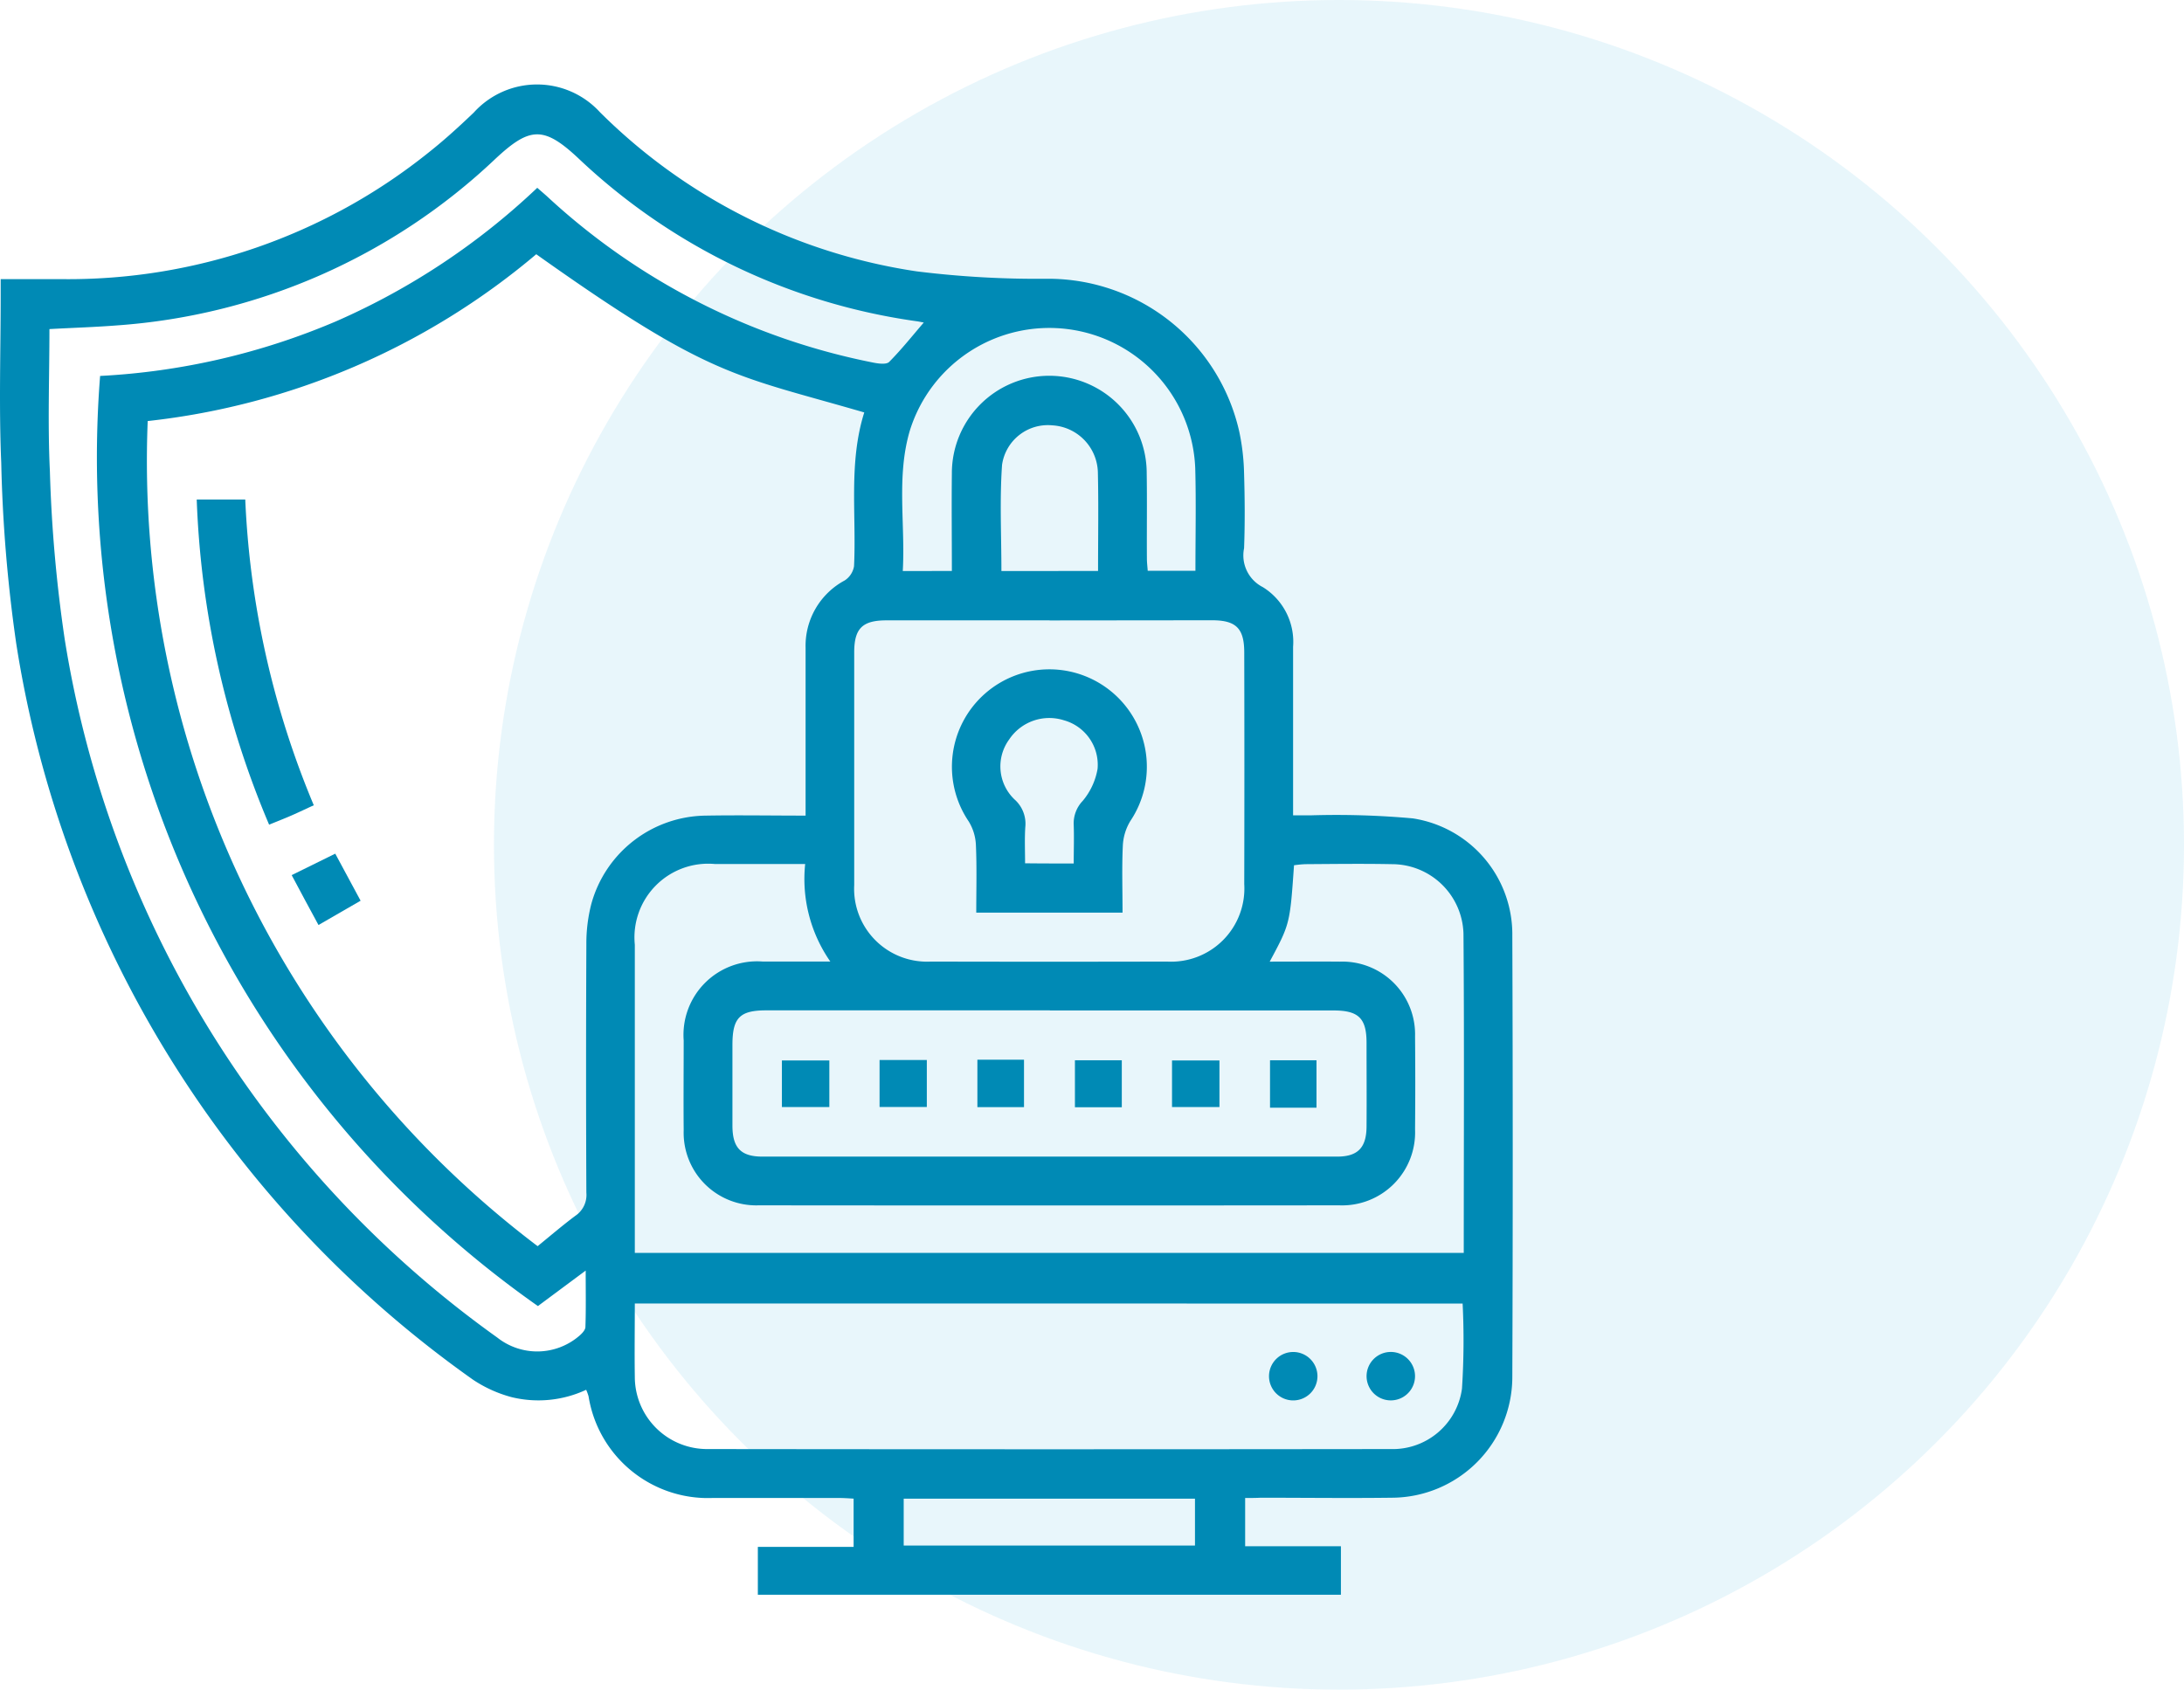 <svg xmlns="http://www.w3.org/2000/svg" width="77.536" height="60" viewBox="0 0 77.536 60">
  <g id="data_protection_and_privacy_icon" transform="translate(-430.776 -1420.853)">
    <circle id="Ellipse_14" data-name="Ellipse 14" cx="30" cy="30" r="30" transform="translate(448.312 1420.853)" fill="#1aa6d2" opacity="0.1"/>
    <g id="Group_6718" data-name="Group 6718" transform="translate(12.9 966.64)">
      <path id="Path_16159" data-name="Path 16159" d="M462.081,507.407v1.714h3.4v1.723h-20.7v-1.7h3.4V507.43c-.173-.01-.347-.023-.52-.023-1.5,0-2.992,0-4.49,0a4.29,4.29,0,0,1-4.4-3.61,1.805,1.805,0,0,0-.085-.232,4.01,4.01,0,0,1-2.646.262,4.6,4.6,0,0,1-1.364-.615A39.459,39.459,0,0,1,418.45,477.05a52.941,52.941,0,0,1-.53-6.4c-.085-1.978-.02-3.967-.02-5.949v-.576h2.149a20.439,20.439,0,0,0,13.068-4.516c.549-.435,1.069-.912,1.58-1.4a3.026,3.026,0,0,1,4.477-.013,20.119,20.119,0,0,0,11.253,5.654,34.729,34.729,0,0,0,4.634.262,6.954,6.954,0,0,1,6.809,5.419,7.935,7.935,0,0,1,.173,1.5c.026.883.033,1.769,0,2.649a1.264,1.264,0,0,0,.667,1.383,2.286,2.286,0,0,1,1.073,2.119v5.984c.222,0,.428,0,.634,0a30.174,30.174,0,0,1,3.614.108,4.165,4.165,0,0,1,3.535,4.166q.029,7.844,0,15.687a4.293,4.293,0,0,1-4.281,4.271c-1.55.02-3.1,0-4.654,0C462.461,507.407,462.284,507.407,462.081,507.407ZM423.12,469.165a34.958,34.958,0,0,0,13.843,29.3c.474-.386.9-.752,1.344-1.082a.89.89,0,0,0,.386-.818q-.02-4.41,0-8.817a5.6,5.6,0,0,1,.177-1.439,4.265,4.265,0,0,1,4.071-3.133c1.164-.02,2.332,0,3.535,0v-5.952a2.633,2.633,0,0,1,1.39-2.4.747.747,0,0,0,.33-.507c.088-1.825-.2-3.672.363-5.458-4.608-1.341-5.445-1.213-11.645-5.618A25.708,25.708,0,0,1,423.12,469.165ZM440.413,500.5c0,.906-.013,1.75,0,2.6a2.567,2.567,0,0,0,2.593,2.57q12.121.015,24.239,0a2.481,2.481,0,0,0,2.534-2.145,26.559,26.559,0,0,0,.023-3.022Zm-3.44.092a36.834,36.834,0,0,1-15.543-33.029,24.56,24.56,0,0,0,8.368-1.936,24.843,24.843,0,0,0,7.152-4.745c.167.147.278.239.383.337a23.816,23.816,0,0,0,11.56,5.873c.18.036.455.069.549-.026.432-.435.814-.916,1.23-1.4l-.206-.039a21.86,21.86,0,0,1-12.038-5.775c-1.246-1.174-1.74-1.141-2.963,0a21.74,21.74,0,0,1-13.434,5.916c-.785.062-1.573.085-2.4.131,0,1.7-.065,3.372.016,5.043a50.452,50.452,0,0,0,.526,5.968,37.764,37.764,0,0,0,15.357,24.8,2.286,2.286,0,0,0,2.894-.046c.1-.082.229-.213.235-.324.023-.638.01-1.275.01-2.008Zm25.979-12.231c.873,0,1.681-.007,2.489,0a2.584,2.584,0,0,1,2.672,2.659c.01,1.1.01,2.2,0,3.3a2.591,2.591,0,0,1-2.691,2.695q-10.306.01-20.609,0a2.579,2.579,0,0,1-2.665-2.665c-.01-1.063,0-2.129,0-3.192a2.612,2.612,0,0,1,2.806-2.8c.765,0,1.534,0,2.4,0a5.131,5.131,0,0,1-.893-3.463h-3.2a2.617,2.617,0,0,0-2.848,2.865v10.945h29.429c0-3.81.02-7.577-.01-11.344A2.541,2.541,0,0,0,467.3,484.9c-1.027-.02-2.057-.007-3.084,0a3.9,3.9,0,0,0-.4.039C463.671,487.024,463.671,487.024,462.951,488.365Zm-7.813-12.119H449.35c-.854,0-1.145.284-1.148,1.125q0,4.135,0,8.274a2.588,2.588,0,0,0,2.721,2.718q4.189.01,8.382,0a2.6,2.6,0,0,0,2.744-2.754q.01-4.111,0-8.221c0-.854-.288-1.141-1.128-1.145Q458.036,476.242,455.139,476.245Zm.01,13.849H445.086c-.948,0-1.207.262-1.207,1.226s0,1.913,0,2.868c0,.788.3,1.1,1.066,1.1q10.2,0,20.4,0c.736,0,1.04-.317,1.046-1.063.007-.991,0-1.985,0-2.976,0-.876-.285-1.151-1.174-1.151Q460.176,490.093,455.148,490.095Zm-3.48-15.606c0-1.2-.013-2.332,0-3.466a3.458,3.458,0,0,1,6.917-.007c.016,1.01,0,2.018.007,3.028,0,.154.02.307.029.441h1.694c0-1.233.026-2.44-.007-3.64a5.185,5.185,0,0,0-10.134-1.331c-.481,1.635-.154,3.316-.249,4.981C450.544,474.489,451.077,474.489,451.669,474.489Zm-1.71,34.612H460.3v-1.665H449.959Zm6.9-34.609c0-1.21.02-2.364-.007-3.516a1.716,1.716,0,0,0-1.619-1.655,1.643,1.643,0,0,0-1.782,1.4c-.088,1.246-.023,2.5-.023,3.774Z" fill="#008ab5" fill-rule="evenodd"/>
      <path id="Path_16160" data-name="Path 16160" d="M439.23,502.28h1.723a31.565,31.565,0,0,0,2.433,10.857c-.271.124-.523.245-.778.357s-.5.206-.808.333A32.527,32.527,0,0,1,439.23,502.28Z" transform="translate(-14.37 -30.329)" fill="#008ab5" fill-rule="evenodd"/>
      <path id="Path_16161" data-name="Path 16161" d="M449.54,541.5l1.547-.762c.3.563.585,1.092.9,1.671-.494.284-.971.559-1.495.863C450.174,542.686,449.87,542.123,449.54,541.5Z" transform="translate(-21.309 -56.211)" fill="#008ab5" fill-rule="evenodd"/>
      <path id="Path_16162" data-name="Path 16162" d="M557.359,595.729a.86.86,0,1,1-.837-.88A.861.861,0,0,1,557.359,595.729Z" transform="translate(-92.711 -92.626)" fill="#008ab5" fill-rule="evenodd"/>
      <path id="Path_16163" data-name="Path 16163" d="M567.95,595.719a.86.86,0,1,1-1.72-.023.86.86,0,0,1,1.72.023Z" transform="translate(-99.838 -92.626)" fill="#008ab5" fill-rule="evenodd"/>
      <path id="Path_16164" data-name="Path 16164" d="M527.284,529.355h-5.193c0-.808.023-1.609-.013-2.41a1.735,1.735,0,0,0-.258-.834,3.46,3.46,0,1,1,5.739-.007,1.858,1.858,0,0,0-.265.886C527.258,527.762,527.284,528.534,527.284,529.355Zm-1.733-1.746c0-.471.016-.916,0-1.364a1.154,1.154,0,0,1,.32-.86,2.4,2.4,0,0,0,.527-1.138,1.64,1.64,0,0,0-1.194-1.723,1.711,1.711,0,0,0-1.946.683,1.621,1.621,0,0,0,.19,2.126,1.153,1.153,0,0,1,.383.994c-.026.422-.007.85-.007,1.275C524.43,527.609,524.966,527.609,525.551,527.609Z" transform="translate(-69.556 -42.733)" fill="#008ab5" fill-rule="evenodd"/>
      <path id="Path_16165" data-name="Path 16165" d="M504.444,563.19v1.655H502.76V563.19Z" transform="translate(-57.125 -71.32)" fill="#008ab5" fill-rule="evenodd"/>
      <path id="Path_16166" data-name="Path 16166" d="M515.038,563.14v1.668H513.36V563.14Z" transform="translate(-64.258 -71.286)" fill="#008ab5" fill-rule="evenodd"/>
      <path id="Path_16167" data-name="Path 16167" d="M523.98,563.11h1.655v1.684H523.98Z" transform="translate(-71.405 -71.266)" fill="#008ab5" fill-rule="evenodd"/>
      <path id="Path_16168" data-name="Path 16168" d="M536.234,563.17v1.668H534.57V563.17Z" transform="translate(-78.532 -71.306)" fill="#008ab5" fill-rule="evenodd"/>
      <path id="Path_16169" data-name="Path 16169" d="M546.794,563.19v1.655H545.11V563.19Z" transform="translate(-85.625 -71.32)" fill="#008ab5" fill-rule="evenodd"/>
      <path id="Path_16170" data-name="Path 16170" d="M557.4,564.854H555.75V563.17H557.4Z" transform="translate(-92.786 -71.306)" fill="#008ab5" fill-rule="evenodd"/>
    </g>
  </g>
</svg>
